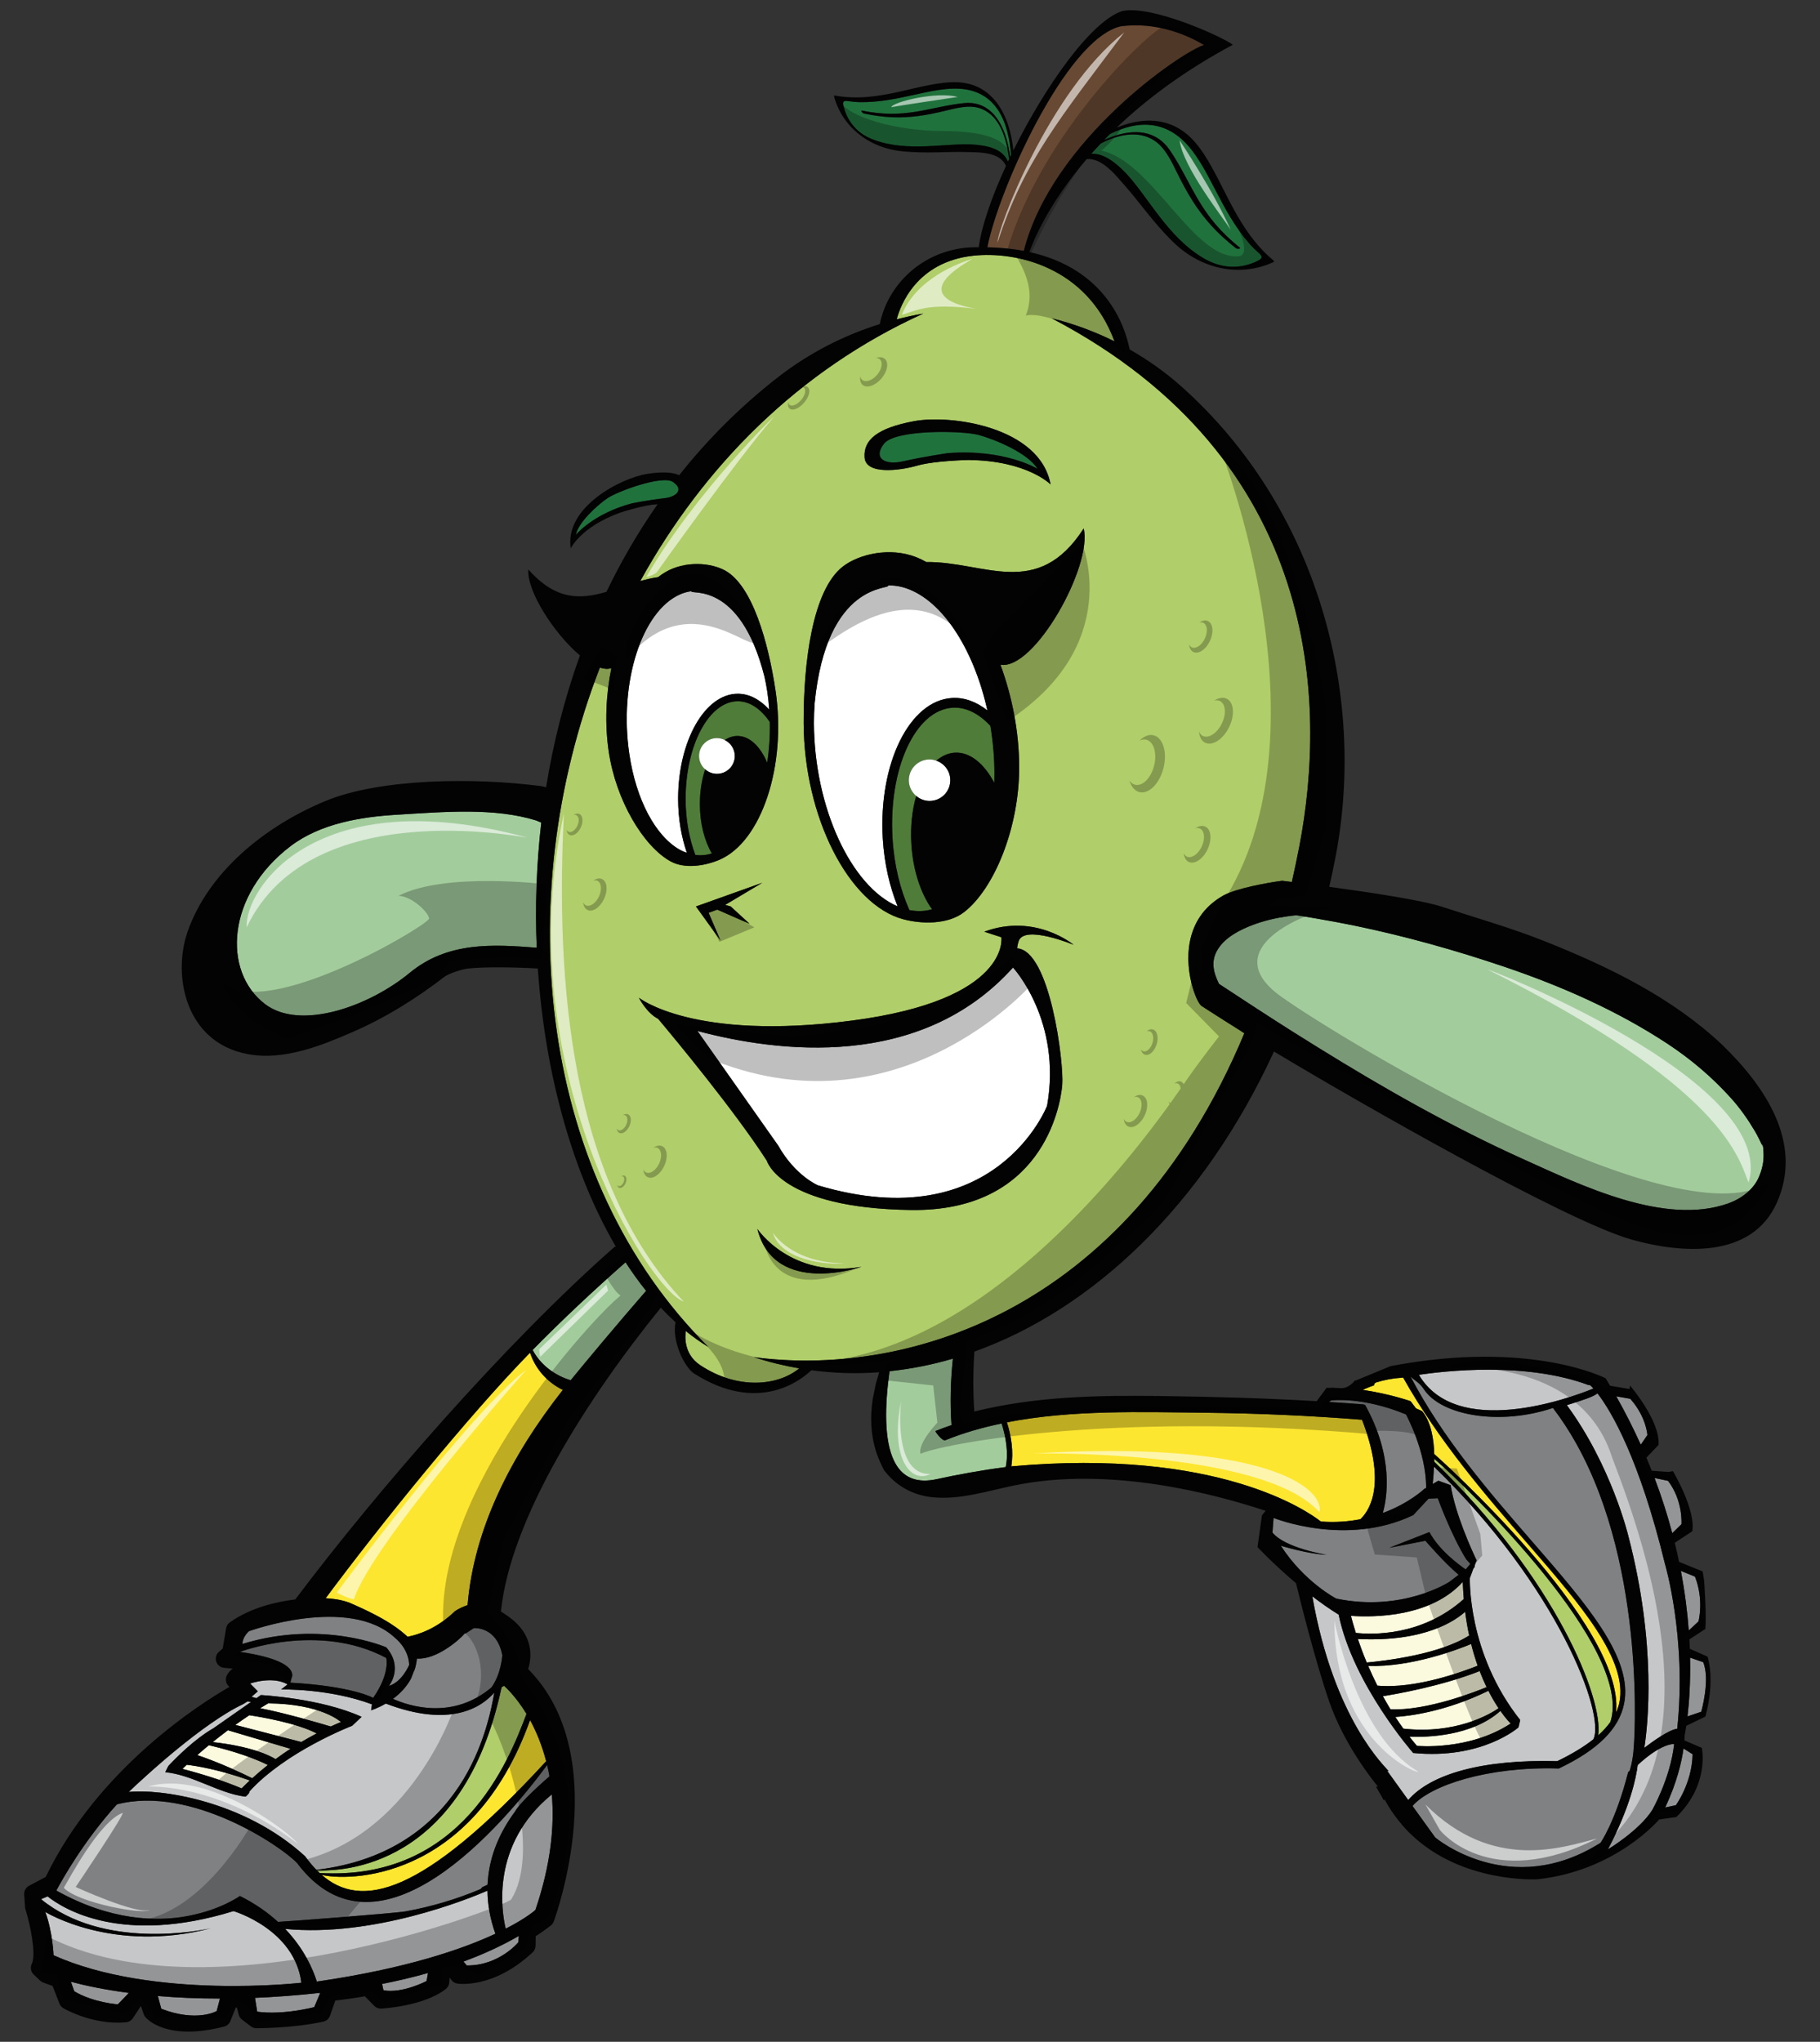 <?xml version="1.0" encoding="utf-8"?>
<!-- Generator: Adobe Illustrator 17.0.0, SVG Export Plug-In . SVG Version: 6.00 Build 0)  -->
<!DOCTYPE svg PUBLIC "-//W3C//DTD SVG 1.1//EN" "http://www.w3.org/Graphics/SVG/1.1/DTD/svg11.dtd">
<svg version="1.1" id="Layer_1" xmlns="http://www.w3.org/2000/svg" xmlns:xlink="http://www.w3.org/1999/xlink" x="0px" y="0px"
	 width="178.333px" height="200px" viewBox="0 0 178.333 200" style="enable-background:new 0 0 178.333 200;" xml:space="preserve"
	>
<rect x="0" y="0" width="178.333" height="200" fill="#333333" stroke="none"/>
<path id="color9" style="fill:#684933;" d="M117.974,4.411c-2.179,0.653-14.896,9.305-17.655,20.165
	c-1.076-0.203-2.265-0.326-3.572-0.354c1.029-5.451,7.648-20.34,13.035-21.639C113.371,2.077,116.548,3.533,117.974,4.411z"/>
<path id="color8" style="fill:#4F7C38;" d="M97.44,75.763c0.001,0.309-0.005,0.614-0.014,0.917
	c-0.989-1.878-2.383-3.042-3.869-2.954c-0.656,0.039-1.267,0.316-1.81,0.783c-0.209-0.073-0.43-0.12-0.664-0.12
	c-1.123,0-2.033,0.91-2.033,2.033c0,0.621,0.284,1.17,0.723,1.543c-0.393,1.369-0.577,2.973-0.476,4.681
	c0.154,2.604,0.931,4.895,2.031,6.418c-0.713,0.205-1.455,0.23-2.221,0.077c-0.886-1.973-1.497-4.386-1.653-7.043
	c-0.404-6.829,2.238-12.559,5.892-12.775c1.32-0.078,2.589,0.589,3.696,1.778C97.294,72.613,97.434,74.178,97.44,75.763z
	 M72.296,68.69c-2.82,0-5.114,4.289-5.114,9.56c0,2.05,0.36,3.933,0.951,5.49c0.54,0.074,1.079,0.023,1.618-0.143
	c-0.716-1.216-1.175-2.924-1.175-4.842c0-1.243,0.191-2.402,0.518-3.399c-0.362-0.321-0.595-0.784-0.595-1.306
	c0-0.967,0.784-1.751,1.751-1.751c0.276,0,0.534,0.07,0.766,0.184c0.389-0.253,0.806-0.397,1.242-0.397
	c1.19,0,2.243,1.032,2.915,2.619c0.197-1.271,0.288-2.61,0.258-3.982C74.564,69.458,73.479,68.69,72.296,68.69z"/>
<path id="color7" style="fill:#B0CE69;" d="M51.589,167.878c-1.729,4.59-6.356,16.39-20.264,15.589
	c-0.098-0.087-0.194-0.178-0.287-0.27c2.453,0.132,14.343-0.23,18.111-17.932c0.084-0.045,0.165-0.088,0.236-0.14
	C49.385,165.129,50.459,166.023,51.589,167.878z M127.322,82.873c-0.231,1.202-0.481,2.37-0.739,3.519
	c-0.486-0.061-0.821-0.102-0.942-0.117c-0.042,0.005-0.076,0.008-0.129,0.016c-1.188,0.155-4.397,0.717-5.674,1.445
	c-3.93,2.245-3.693,6.552-2.972,9.003c0.287,0.97,0.651,1.647,0.863,1.791c0.069,0.044,0.858,0.559,2.166,1.388
	c0.165,0.106,0.713,0.453,1.558,0.981c0.109,0.077,0.279,0.188,0.476,0.314c-11.715,28.006-33.926,33.621-48.051,31.723
	c1.461,0.482,2.944,0.84,4.44,1.1c-2.139,1.748-6.088,2.102-9.726-0.328c-1.619-1.081-1.467-2.855-1.394-3.331
	c0.718,0.578,1.453,1.104,2.207,1.559C52.843,115.467,49.926,88.207,58.78,65.393c0.415,0.134,0.797,0.162,1.126,0.051
	c-0.532,2.599-0.665,5.442-0.256,8.192c0.705,4.758,3.389,9.254,6.048,10.732c1.393,0.774,3.411,0.448,4.82-0.162
	c4.107-1.781,6.563-9.199,5.476-16.537c-0.706-4.757-2.272-10.298-4.931-11.776c-1.392-0.774-3.893-0.995-5.862,0.148
	c-0.244,0.142-0.483,0.307-0.718,0.493c-0.596,0.083-1.176,0.22-1.746,0.381c6.182-11.205,15.513-20.665,27.734-26.199
	c-0.876,0.146-1.744,0.343-2.607,0.562c0.348-1.316,1.906-5.623,7.509-6.232c4.101-0.447,11.114,1.026,13.834,8.395
	c-1.978-0.98-4.038-1.739-6.148-2.259C129.569,45.058,129.973,69.042,127.322,82.873z M84.718,44.813
	c0.123,1.718,3.436,1.288,5.154,0.797c1.718-0.491,5.031-0.552,5.031-0.552c5.768,0.061,8.038,2.393,8.038,2.393
	c-1.044-5.644-9.756-6.872-13.376-6.197C85.945,41.929,84.595,43.095,84.718,44.813z M68.195,88.791l2.398,3.326l-1.16-2.707
	l0.851-0.31l3.171,1.392l-1.856-1.702l-0.541-0.154l3.635-2.166L68.195,88.791z M84.415,124.087
	c-6.937,1.195-10.204-3.711-10.204-3.711C75.881,127.055,84.415,124.087,84.415,124.087z M99.661,92.893
	c0,0,0.039-0.372,0.155-0.719c0.575-1.628,5.381,0.371,5.381,0.371s-3.745-3.139-8.756-1.283l1.679,0.543
	c0,0,0.954,6.122-14.631,8.162c-15.586,2.04-20.889-2.239-20.889-2.239s0.765,1.507,1.888,2.068
	c1.683,2.005,7.497,9.014,10.65,13.899c0,0,1.3,4.64,14.102,4.826c12.802,0.185,14.657-10.021,14.843-12.246
	C104.262,104.136,102.896,93.093,99.661,92.893z M106.187,51.762c-4.536,7.044-9.746,3.22-15.421,3.291
	c-0.323-0.184-0.646-0.342-0.972-0.47c-2.622-1.033-5.642-0.298-7.203,0.908c-2.979,2.303-3.866,9.377-3.845,15.333
	c0.033,9.185,4.42,17.808,9.779,19.224c1.84,0.485,4.369,0.509,5.932-0.696c2.979-2.305,5.429-8.308,5.407-14.264
	c-0.012-3.442-0.703-6.897-1.837-9.98C101.351,65.692,107.067,55.438,106.187,51.762z M140.54,142.895
	c-0.001,0.1-0.002,0.192-0.005,0.287c11.894,11.426,16.602,23.267,16.06,26.8c0.479-0.422,0.877-0.859,1.199-1.311
	C160.148,161.52,143.716,145.612,140.54,142.895z"/>
<path id="color6" style="fill:#C6C7C9;" d="M15.466,195.514c1.801,0.156,3.831,0.248,6.086,0.249l-0.322,1.226
	c0,0-1.924,1.126-5.426-0.225L15.466,195.514z M37.573,194.954c1.865,0.337,4.226-0.908,4.223-0.908l0.142-0.786
	c-1.591,0.451-3.12,0.799-4.5,1.073L37.573,194.954z M24.987,195.695l0.215,1.354c2.513,0.359,5.587-0.446,5.587-0.444l0.59-1.397
	c-0.036,0.002-0.064,0.004-0.064,0.004C29.065,195.457,26.956,195.612,24.987,195.695z M22.883,187.197
	c-10.95,3.375-16.675-0.217-18.22-1.44l-0.64,0.273c6.112,4.994,15.595,3.081,16.649,2.849c-9.637,2.498-16.237-1.602-16.237-1.602
	c0.73,1.946,0.813,4.244,0.813,4.244c9.762,4.374,24.283,2.691,24.283,2.691C28.862,188.952,22.882,187.2,22.883,187.197z
	 M7.277,195.05c1.869,1.115,4.271,1.279,4.271,1.281l1.08-1.12c-2.452-0.324-4.343-0.733-5.681-1.094L7.277,195.05z M27.943,188.941
	c1.874,1.965,2.727,3.963,3.101,5.159c8.752-1.271,14.263-3.177,17.499-4.686c-0.535-1.495-0.765-2.906-0.777-4.219
	C45.865,186.02,36.574,189.774,27.943,188.941z M45.739,192.52c3.157,0.032,5.04-2.258,5.04-2.258l0.06-0.633
	c-1.724,1-3.571,1.83-5.428,2.511L45.739,192.52z M49.551,188.921c2.081-1.066,2.908-1.831,2.908-1.831
	c1.533-4.498,1.873-8.251,1.61-11.322C48.037,180.684,49.162,187.296,49.551,188.921z M29.901,181.832
	c0.349,0.486,0.716,0.925,1.099,1.324c14.577-1.744,16.883-14.286,17.438-17.368c-1.258,1.448-4.311,3.496-10.636,1.081
	c-0.798,0.467-1.44,0.661-1.44,0.661l0.086-0.586c-4.256-1.586-8.905-1.453-8.905-1.453l0.639-0.5
	c-1.507-0.863-3.671-0.084-3.671-0.084l0.751,0.761l-0.614,0.535l0.476,0.139l0.44-0.307c0,0,5.863,0.307,9.871,2.133l-0.925,0.875
	c0,0-6.551,2.517-10.094,6.465c0.112,0.048-0.284,0.449-0.357,0.478c-2.614-0.308-5.151-2.133-7.865-2.395
	c0.066-0.112,0.303-0.659,0.344-0.653c0.719-0.762,2.517-2.586,4.376-3.653l3.681-2.571l-0.333-0.063l-0.426,0.267
	c-3.954,1.848-9.738,7.236-9.738,7.236c-0.511,0.442-1.004,0.908-1.48,1.376C15.543,175.205,23.841,176.286,29.901,181.832z
	 M160.47,172.888c-0.158,1.292-0.743,4.094-2.914,8.259c0,0,3.058-1.838,4.328-3.833c0,0,1.783-3.099,2.159-6.481
	C164.044,170.833,162.869,170.672,160.47,172.888z M163.163,177.049l1.049-0.226c0,0,1.585-2.153,1.638-4.994l-0.89-0.562
	C164.787,172.514,164.333,174.569,163.163,177.049z M166.889,162.816l-1.288-0.448c0.052,2.478-0.096,4.445-0.251,5.759l1.345-0.455
	C166.695,167.672,167.602,164.544,166.889,162.816z M165.473,159.712l0.953-0.893c0,0,0.559-2.092-0.344-4.387l-1.383-0.559
	C165.099,155.979,165.342,157.936,165.473,159.712z M140.519,143.67c-0.028,0.546-0.097,1.268-0.139,1.693l0.556-0.324l1.204,0.438
	c0.455,2.835,2.055,6.334,2.521,7.315l0.023-0.003l-0.011,0.029c0.006,0.013,0.016,0.035,0.021,0.046
	c-0.005,0.01-0.015,0.016-0.021,0.027c-0.116,0.229-0.182,0.473-0.223,0.721l-0.05-0.056l-0.376,1.018c0,0-0.269,7.354,4.931,13.904
	l-0.169,0.723c0,0-3.558,3.169-10.315,2.508c0,0-5.897-6.712-7.304-13.554c-0.891-0.547-1.759-1.163-2.58-1.793
	c2.119,12.123,7.184,16.727,7.479,17.124c-0.047-0.011-0.094-0.018-0.141-0.029l2.059,2.862c2.224-2.569,7.299-4,14.602-3.81
	c1.409-0.681,2.587-1.389,3.534-2.137C157.342,167.991,152.691,155.469,140.519,143.67z M164.757,149.301
	c0,0,0.181-2.281-1.313-4.249l-1.325-0.28c0.706,1.862,1.277,3.671,1.737,5.406L164.757,149.301z M156.131,136.01
	c-0.449-0.511-0.434-0.324-0.434-0.324c-6.237-2.332-14.185-1.381-16.673-1.021C142.731,140.933,153.665,137.023,156.131,136.01z
	 M161.42,140.566c0,0-0.095-1.775-1.679-3.553l-1.374-0.241c0.907,1.604,1.7,3.185,2.404,4.742L161.42,140.566z M159.542,150.41
	c2.822,10.778,1.912,18.682,1.578,20.795c0.83-0.634,2.427-1.782,3.222-1.868c0.957-8.907-1.204-16.169-1.204-16.169
	c-2.503-10.273-5.246-14.941-6.615-16.696c-0.299,0.322-1.612,0.736-2.995,1.165C157.896,143.569,159.542,150.41,159.542,150.41z"/>
<path id="color5" style="fill:#FDE62F;" d="M51.939,168.485c0.586,1.074,1.158,2.418,1.577,4.032
	c-12.229,13.295-18.178,14.486-22.01,11.118C33.847,184.273,46.228,184.443,51.939,168.485z M51.935,132.497
	c-6.101,6.244-14.838,17.064-20.024,24.052c0.761,0.046,1.435,0.132,2.268,0.415c3.859,1.649,5.049,2.721,5.762,3.359
	c1.026-0.198,2.856-0.781,4.64-2.505c0.388-0.267,0.905-0.484,1.234-0.594c0.623-7.5,4.267-14.645,9.335-21.081
	C53.64,135.417,52.465,134.106,51.935,132.497z M149.778,151.308c-4.203-4.828-8.821-10.195-12.296-16.38
	c-0.063,0.012-0.134,0.024-0.195,0.037c-0.014,0-0.022-0.006-0.036-0.004c-0.815,0.047-1.607,0.211-2.386,0.444
	c-0.158,0.047-0.226,0.164-0.229,0.29c-0.548,0.193-0.916,0.357-1.102,0.448c2.612,0.381,4.682,1.105,4.682,1.105l0.534,0.708
	l0.595,0.263c0.895,1.077,1.155,2.793,1.191,4.234l0.015-0.016c0.2,0.163,18.7,16.689,17.797,25.3
	c0.141-0.309,0.255-0.622,0.322-0.944C159.532,162.638,154.987,157.298,149.778,151.308z M133.453,139.067
	c-5.11-0.406-10.244-0.63-15.367-0.686c-6.195-0.068-13.081-0.298-19.421,0.938c0.427,1.358,0.669,2.897,0.427,4.314
	c20.233-1.825,29.068,4.407,30.33,5.402c1.428,0.111,2.722,0.001,3.88-0.225c1.087-1.04,2.463-3.729,0.175-9.698
	C133.47,139.097,133.46,139.084,133.453,139.067z"/>
<path id="color4" style="fill:#A3CC9D;" d="M52.59,92.834c-4.247-0.331-8.704-0.627-12.444,2.459
	c-4.013,3.31-10.738,5.684-14.178,3.059c-4.212-3.21-3.762-10.701,2.495-15.464c2.962-2.257,6.993-2.87,10.282-3.074
	c4.993-0.31,9.707-0.705,13.8,0.554c0,0.008,0.251,0.109,0.491,0.206C52.56,84.707,52.424,88.823,52.59,92.834z M52.191,132.232
	c0.749,1.435,2.173,2.509,3.727,2.966c1.426-1.746,4.457-5.385,7.393-8.757c-0.7-0.87-1.372-1.807-2.016-2.798
	C58.168,126.398,55.115,129.252,52.191,132.232z M172.764,112.394c-0.031-0.334-0.237-0.505-0.014-0.024
	c-0.251-0.537-0.504-1.079-0.808-1.592c-0.674-1.14-1.438-2.225-2.324-3.21c-1.842-2.046-3.941-3.828-6.239-5.339
	c-4.896-3.22-10.304-5.605-15.84-7.487c-4.861-1.651-9.857-3.053-14.913-4.094c-0.611-0.126-1.224-0.243-1.839-0.357
	c-0.648-0.121-1.298-0.238-1.946-0.346c-0.606-0.102-1.213-0.205-1.821-0.295c-0.296,0.026-0.592,0.065-0.889,0.107
	c-1.142,0.162-2.278,0.431-3.338,0.827c-1.245,0.465-2.668,1.18-3.419,2.329c-0.779,1.191-0.488,2.313,0.065,3.455l0.146,0.098
	c0.35,0.229,0.702,0.457,1.052,0.688c0.497,0.326,0.993,0.652,1.49,0.977c0.361,0.236,0.724,0.476,1.089,0.711
	c1.152,0.749,2.31,1.493,3.474,2.229c0.254,0.161,0.511,0.319,0.768,0.48c0.549,0.345,1.097,0.687,1.649,1.028
	c6.53,4.053,13.229,7.85,20.216,10.993c5.521,2.485,13.787,6.545,20.046,4.296c1.267-0.456,2.484-1.363,3.006-2.642
	C172.841,114.078,172.852,113.333,172.764,112.394z M92.64,141.068c-0.326,0.135-1.023-0.877-0.987-0.892
	c0.52-0.211,1.047-0.404,1.581-0.585c-0.152-2.155-0.094-4.338,0.136-6.509c-2.06,0.606-4.136,1.011-6.21,1.231
	c-0.469,3.429-0.537,6.775,0.45,8.79c0.573,1.173,1.5,1.894,2.91,1.919c0.376,0.006,0.787-0.033,1.233-0.129
	c2.046-0.444,4.359-0.877,6.794-1.191c0.281-1.388,0.021-2.938-0.403-4.271C96.245,139.828,94.399,140.355,92.64,141.068z"/>
<path id="color3" style="fill:#FBFADF;" d="M20.467,170.947c1.025,0.239,3.785,0.931,5.779,1.94
	c-0.594,0.472-1.102,0.907-1.528,1.296c-0.979-0.483-3.166-1.523-5.384-2.268C19.712,171.575,20.095,171.257,20.467,170.947z
	 M17.878,173.268c2.503,0.65,4.413,1.327,5.798,1.91c0.208-0.209,0.475-0.479,0.801-0.778c-3.003-1.072-5.248-1.427-6.176-1.537
	C18.157,173,18.019,173.132,17.878,173.268z M20.842,170.64c3.753,0.424,5.525,1.278,6.161,1.672
	c0.453-0.337,0.935-0.673,1.458-1.015l-6.128-1.814C21.855,169.84,21.359,170.225,20.842,170.64z M25.493,167.324
	c2.429,0.469,5.735,1.438,6.916,1.79c0.33-0.15,0.656-0.297,0.998-0.439c0,0-1.878-1.783-7.127-1.827
	C26.28,166.849,25.986,167.014,25.493,167.324z M23.058,168.958l6.467,1.676c0.477-0.282,0.982-0.567,1.505-0.841
	c-1.94-1.014-5.468-1.614-6.599-1.782C24.022,168.283,23.557,168.599,23.058,168.958z M146.839,167.329
	c-0.308-0.459-0.65-1.03-0.999-1.713c-4.203,2.056-7.802,2.482-9.118,2.564c0.25,0.385,0.511,0.768,0.787,1.145
	C142.6,169.892,145.923,167.953,146.839,167.329z M143.43,156.63c-0.046-0.54-0.08-1.101-0.1-1.681
	c-3.105,3.426-8.55,3.49-10.958,3.33c0.081,0.327,0.238,0.907,0.479,1.668C134.38,160.115,139.308,160.311,143.43,156.63z
	 M143.562,157.872c-0.926,0.847-3.948,2.995-10.515,2.672c0.231,0.675,0.518,1.457,0.873,2.305c1.937-0.18,7.197-0.82,10.037-2.65
	C143.801,159.474,143.667,158.699,143.562,157.872z M145.664,165.26c-0.229-0.474-0.457-0.996-0.679-1.573
	c-3.737,1.47-8.07,2.232-9.482,2.459c0.234,0.426,0.482,0.856,0.748,1.288C139.858,167.588,144.751,165.64,145.664,165.26z
	 M147.017,167.588c-2.789,2.494-7.217,2.592-8.913,2.525c0.238,0.304,0.48,0.605,0.734,0.899c0,0,5.086,0.498,9.187-2.189
	C148.025,168.823,147.605,168.425,147.017,167.588z M144.79,163.16c-0.23-0.65-0.446-1.355-0.639-2.128
	c-1.297,0.537-5.896,2.294-10.09,2.148c0.264,0.617,0.563,1.265,0.9,1.931C138.699,165.463,143.442,163.701,144.79,163.16z"/>
<path id="color2" style="fill:#808183;" d="M40.256,164.457c0.023,0.015,0.266-0.737,0.383-0.938
	c0.104-0.329,0.171-0.684,0.213-1.058c1.895,0.137,4.165-1.83,4.695-2.463c0.016,0.001,0.032-0.002,0.047,0
	c0.006,0.004,0.015,0.007,0.023,0.006l0.812-0.526c0,0,2.229-0.215,2.793,2.655c-0.001,0-0.111,1.841-1.071,3.161
	c-3.809,3.198-8.041,1.831-9.647,1.112C39.144,165.936,39.795,165.299,40.256,164.457z M29.111,182.491
	c-1.615-1.712-10.447-7.624-17.652-5.749c-3.248,3.57-5.392,7.413-5.936,8.443c10.576,5.894,17.987,0.531,17.987,0.531
	c1.514,0.758,2.741,1.631,3.729,2.536c0.581-0.02,11.46-0.838,12.53-1.033c2.491-0.457,4.903-1.168,7.238-2.146
	c0.117-0.043,0.189-0.128,0.236-0.214c0.175-0.085,0.366-0.159,0.531-0.247c0.126-2.928,1.338-5.342,2.689-7.162
	c0.456-0.894,3.101-3.237,3.38-3.446c-0.067-0.386-0.143-0.757-0.229-1.116C49.359,178.634,37.123,193.165,29.111,182.491z
	 M28.569,164.362l-0.118,0.456c6.121,0.35,8.118,1.492,8.118,1.492c1.688-2.429,1.28-3.91,1.28-3.91
	c-6.663-3.543-14.345-0.593-14.345-0.593C29.611,162.681,28.571,164.357,28.569,164.362z M37.848,161.359
	c1.729,2,0.255,3.78,0.255,3.78c1.303-0.382,1.992-2.061,1.992-2.061c-0.063-1.642-1.375-2.634-1.375-2.634
	c-4.501-4.238-14.331-0.663-14.331-0.663c-0.686,0.645-0.628,1.243-0.628,1.243C31.589,158.62,37.848,161.359,37.848,161.359z
	 M154.46,141.418c-0.683-1.222-1.443-2.398-2.295-3.505c-5.151,1.737-10.954,0.789-12.662-1.86c-0.404-0.626-1-0.901-1.3-1.232
	c3.155,6.065,7.792,11.424,11.919,16.168c5.333,6.132,9.94,11.426,9.006,15.929c-0.503,2.434-2.568,4.485-6.31,6.274l-0.078,0.038
	l-0.084-0.004c-6.919-0.192-12.483,1.648-14.253,3.672l2.227,3.088c0,0,7.286,6.159,16.2,0.519c0,0,1.488-2.127,2.708-6.934
	c0.075-0.031,0.138-0.092,0.17-0.197c0.19-0.622,0.289-1.25,0.354-1.898c0.003-0.02-0.004-0.035-0.005-0.055
	C160.139,171.056,161.389,153.809,154.46,141.418z M133.67,137.666l0.065-0.09c2.86,5.112,2.181,9.138,1.759,10.628
	c2.6-0.958,4.063-2.36,4.063-2.36l0.184-0.106c0.012-3.58-1.979-7.193-1.979-7.193c-4.275-1.767-7.313-1.373-7.313-1.373
	c-0.074,0.036-0.152,0.092-0.229,0.16c1.128,0.072,2.254,0.143,3.381,0.234C133.605,137.514,133.631,137.563,133.67,137.666z
	 M142.93,154.253c-1.378-1.141-3.26-3.33-3.26-3.33l-3.53,0.687l3.919-1.54c0.977,1.826,2.977,3.267,3.561,3.659l0.45-0.541
	l-0.4-0.447c-1.48-2.374-2.79-5.99-2.79-5.99l-0.911,0.054l-1.487,1.602c-6.585,3.161-13.69,0.279-13.69,0.279l-0.109,1.434
	c1.235,1.527,5.306,2.179,5.306,2.179c-1.799-0.066-4.487-0.89-4.487-0.89c2.309,3.571,5.432,5.179,5.432,5.179
	c6.503,1.352,11.076-1.633,11.076-1.633L142.93,154.253z"/>
<path id="color1" style="fill:#20723D;" d="M101.652,45.917c0,0-3.19-1.963-8.774-1.534c0,0-2.515,0.368-4.355,0.797
	c-1.841,0.43-3.007-0.306-1.902-1.717c1.104-1.412,7.671-1.289,9.266-0.859C97.48,43.033,100.732,44.383,101.652,45.917z
	 M122.465,23.917c-0.719-0.823-1.327-1.688-1.869-2.576c-0.543-0.889-1.021-1.799-1.487-2.693c-0.477-0.912-0.952-1.849-1.492-2.723
	s-1.143-1.687-1.878-2.333c-0.742-0.651-1.533-1.051-2.352-1.241c-0.819-0.19-1.668-0.172-2.527,0.015
	c-0.692,0.151-1.393,0.414-2.091,0.756c-0.2,0.198-0.39,0.394-0.58,0.591c0.236-0.106,0.474-0.208,0.712-0.295
	c1.097-0.402,2.19-0.583,3.18-0.405c0.99,0.177,1.874,0.711,2.55,1.7c0.552,0.809,1.02,1.648,1.468,2.481
	c0.449,0.834,0.883,1.663,1.366,2.468c0.484,0.804,1.019,1.584,1.67,2.344c0.65,0.76,1.418,1.497,2.349,2.249
	c0.155,0.126-0.269,0.146-0.384,0.056c-0.92-0.723-1.719-1.454-2.415-2.221c-0.697-0.768-1.295-1.57-1.832-2.419
	c-0.538-0.848-1.017-1.74-1.475-2.668c-0.292-0.595-0.598-1.238-0.97-1.823c-0.371-0.585-0.812-1.111-1.376-1.458
	c-0.708-0.436-1.486-0.591-2.294-0.543c-0.807,0.049-1.643,0.301-2.468,0.671c-0.143,0.064-0.282,0.148-0.425,0.219
	c-0.318,0.335-0.62,0.667-0.912,0.997c0.307-0.005,0.606,0.025,0.896,0.117c0.795,0.253,1.523,0.828,2.199,1.483
	c0.595,0.578,1.165,1.291,1.743,2.062c0.578,0.771,1.163,1.598,1.789,2.41c0.626,0.812,1.29,1.608,2.024,2.327
	c0.733,0.719,1.535,1.362,2.433,1.877c0.861,0.494,1.709,0.732,2.514,0.78c0.805,0.047,1.564-0.096,2.259-0.373
	C124.303,25.147,123.472,25.069,122.465,23.917z M90.854,14.323c0.876-0.035,1.739-0.106,2.562-0.148
	c0.823-0.043,1.604-0.06,2.309,0.013c0.8,0.083,1.577,0.247,2.179,0.629c0.372,0.236,0.664,0.571,0.866,1.008
	c0.037-0.08,0.075-0.16,0.113-0.24c-0.082-0.606-0.184-1.214-0.347-1.789c-0.21-0.744-0.503-1.431-0.914-1.986
	c-0.411-0.556-0.939-0.981-1.613-1.207c-0.537-0.18-1.125-0.18-1.711-0.103c-0.588,0.077-1.178,0.229-1.729,0.364
	c-0.859,0.208-1.706,0.383-2.558,0.496c-0.851,0.112-1.706,0.161-2.59,0.125c-0.886-0.037-1.802-0.16-2.781-0.367
	c-0.123-0.026-0.342-0.315-0.174-0.283c1.004,0.198,1.908,0.298,2.763,0.308c0.856,0.01,1.661-0.067,2.454-0.191
	c0.793-0.125,1.574-0.294,2.368-0.457c0.793-0.163,1.6-0.316,2.432-0.398c1.02-0.099,1.854,0.188,2.513,0.74
	c0.66,0.552,1.141,1.368,1.479,2.308c0.249,0.695,0.4,1.457,0.516,2.219c0.023-0.049,0.048-0.098,0.071-0.147
	c-0.044-0.575-0.106-1.141-0.213-1.675c-0.166-0.827-0.41-1.592-0.759-2.259c-0.349-0.667-0.802-1.233-1.376-1.666
	c-0.574-0.434-1.27-0.732-2.104-0.862c-0.828-0.129-1.691-0.078-2.561,0.047c-0.869,0.125-1.745,0.328-2.604,0.515
	c-0.843,0.184-1.703,0.37-2.582,0.501c-0.88,0.131-1.782,0.207-2.716,0.187c-1.307-0.029-1.814-0.531-1.379,0.792
	c0.2,0.607,0.523,1.184,0.994,1.686c0.472,0.501,1.094,0.928,1.89,1.221c0.83,0.307,1.691,0.479,2.565,0.567
	C89.092,14.358,89.978,14.358,90.854,14.323z M66.002,47.257c-0.025-0.018-0.038-0.036-0.065-0.053
	c-1.073-0.688-5.449,0.937-6.418,1.599c-0.969,0.663-2.834,2.333-3.091,3.578c0,0,1.68-2.066,5.527-3.09c0,0,1.579-0.305,2.88-0.46
	c0.076-0.009,0.155-0.02,0.229-0.028C66.366,48.663,66.966,47.93,66.002,47.257z"/>
<path id="fill" style="fill:#FFFFFF;" d="M102.598,108.315c0,0-5.01,12.988-22.45,7.793c0,0-2.226-0.928-3.896-3.896l-7.912-11.225
	c7.835,2.092,21.844,3.883,30.919-6.216C99.258,94.772,104.082,99.967,102.598,108.315z M87.952,88.781
	c-0.774-1.933-1.306-4.179-1.451-6.625c-0.435-7.354,2.611-13.538,6.788-13.786c1.215-0.072,2.39,0.376,3.46,1.215
	c-1.36-6.145-4.59-11.088-8.337-12.079c-0.471-0.123-0.93-0.173-1.382-0.164c0.312,0.454-6.033-0.496-7.212,11.586
	c-0.041,0.619-0.067,1.25-0.065,1.893C79.783,79.081,83.39,86.831,87.952,88.781z M72.296,67.954c1.129,0,2.182,0.574,3.076,1.556
	c-0.042-0.572-0.097-1.146-0.182-1.721c-0.076-0.514-0.173-1.014-0.281-1.503c-2.407-9.504-7.358-7.977-7.165-8.376
	c-0.362,0.048-0.722,0.144-1.083,0.299c-3.792,1.644-6.033,8.674-4.994,15.673c0.658,4.441,2.561,8.029,4.964,9.365
	c0.223,0.124,0.447,0.207,0.671,0.289c-0.533-1.549-0.856-3.345-0.856-5.285C66.446,72.573,69.07,67.954,72.296,67.954z
	 M70.249,72.3c-0.967,0-1.751,0.784-1.751,1.751c0,0.521,0.233,0.985,0.595,1.306c0.309,0.274,0.711,0.445,1.156,0.445
	c0.967,0,1.75-0.784,1.75-1.75c0-0.69-0.403-1.282-0.984-1.567C70.783,72.37,70.525,72.3,70.249,72.3z M91.084,74.39
	c-1.123,0-2.033,0.91-2.033,2.033c0,0.621,0.284,1.17,0.723,1.543c0.354,0.301,0.808,0.49,1.31,0.49c1.123,0,2.033-0.91,2.033-2.033
	c0-0.889-0.574-1.636-1.369-1.913C91.539,74.437,91.318,74.39,91.084,74.39z"/>
<path id="outline" style="fill:#030303;" d="M168.81,102.398c-4.943-4.682-11.171-7.7-17.438-10.197
	c-3.297-1.314-6.719-2.28-10.09-3.385c-1.981-0.649-7.163-1.425-11.035-1.949c0.227-1.004,0.443-2.017,0.639-3.049
	c2.991-15.785-1.742-34.051-15.159-45.989c-1.577-1.403-3.27-2.593-5.037-3.598c-0.467-2.353-2.356-7.892-9.826-9.543
	c0.371-1.052,1.835-4.697,5.616-9.106c0.471-0.03,0.921,0.096,1.342,0.331c0.952,0.53,1.764,1.557,2.375,2.247
	c0.747,0.841,1.451,1.759,2.198,2.684c0.747,0.924,1.533,1.854,2.435,2.75c1.078,1.073,2.229,1.795,3.389,2.246
	c1.159,0.451,2.329,0.629,3.446,0.585c1.118-0.045,2.185-0.312,3.157-0.771c0.076-0.036-0.09-0.181-0.114-0.202
	c-0.935-0.79-1.727-1.696-2.417-2.674c-0.691-0.978-1.284-2.031-1.842-3.099c-0.557-1.068-1.077-2.151-1.635-3.165
	c-0.558-1.014-1.151-1.959-1.853-2.732c-0.734-0.81-1.564-1.351-2.455-1.656c-0.891-0.305-1.84-0.374-2.813-0.248
	c-0.75,0.098-1.515,0.313-2.272,0.617c2.84-2.705,6.549-5.527,11.378-8.108c-0.988-0.768-8.009-3.954-10.861-3.296
	c-3.075,1.025-7.561,7.426-10.644,13.648c-0.072-0.63-0.169-1.254-0.324-1.846c-0.232-0.891-0.567-1.718-1.018-2.425
	c-0.449-0.706-1.017-1.291-1.704-1.708c-0.688-0.416-1.499-0.664-2.434-0.702c-0.891-0.036-1.837,0.093-2.808,0.283
	c-0.971,0.191-1.966,0.443-2.972,0.663c-1.007,0.22-2.022,0.409-3.044,0.492c-1.02,0.083-2.049,0.061-3.079-0.119
	c-0.028-0.005-0.213-0.034-0.196,0.035c0.232,0.89,0.642,1.736,1.226,2.494s1.342,1.427,2.273,1.94
	c0.932,0.514,2.037,0.873,3.332,0.991c1.081,0.1,2.123,0.106,3.139,0.088c1.016-0.016,2.004-0.058,2.966-0.03
	c0.788,0.024,1.906-0.008,2.776,0.327c0.503,0.193,0.914,0.515,1.144,1.028c-1.398,3.032-2.396,5.907-2.667,7.97
	c-0.315,0.003-0.627,0.004-0.955,0.019c-4.62,0.336-7.965,3.663-8.741,7.506c-3.558,1.113-6.954,2.849-9.985,5.21
	c-3.7,2.882-6.909,6.11-9.67,9.59c-0.663-0.295-1.659-0.353-3.111-0.13c-2.588,0.397-8.145,3.267-7.519,7.299
	c0,0,0.975-2.097,4.831-3.493c0,0,2.237-0.737,3.504-0.812c0.055-0.003,0.115-0.008,0.174-0.013
	c-1.917,2.742-3.584,5.613-5.008,8.577c-2.505,0.733-4.936,0.885-7.654-2.195c-0.176,2.092,2.517,6.29,5.055,8.424
	c-1.519,4.222-2.612,8.561-3.314,12.913c-0.279-0.066-0.608-0.15-0.612-0.124c-6.312-0.826-15.613-0.767-21.008,1.47
	c-6.075,2.519-11.491,7.046-13.506,12.788c-1.5,4.274-0.256,10.866,5.896,12.005c3.563,0.661,7.233-0.849,10.209-2.137
	c3.338-1.445,6.352-3.347,9.12-5.485c0.478-0.297,1.61-0.679,2.187-0.751c1.543-0.19,4.619-0.146,6.902-0.012
	c0.708,10.494,3.481,20.139,7.65,27.249c-0.038,0.001-0.074-0.003-0.112,0.001c-10.572,9.279-23.255,23.847-31.303,34.548
	c-1.863,0.23-4.402,0.81-6.419,2.254c-0.137,0.098-0.245,0.231-0.306,0.384c-0.027,0.063-0.042,0.126-0.052,0.195l-0.335,1.974
	l-0.371,0.327c-0.108,0.091-0.186,0.206-0.238,0.33c-0.082,0.197-0.093,0.42-0.022,0.63c0.115,0.343,0.428,0.582,0.788,0.608
	c0.243,0.018,0.527,0.042,0.829,0.076c-0.275,0.195-0.492,0.439-0.614,0.735c-0.149,0.38-0.029,0.811,0.295,1.051
	c-2.774,1.593-12.858,7.939-18.009,18.62l-1.634,0.864c-0.185,0.101-0.332,0.26-0.409,0.448c-0.053,0.126-0.077,0.261-0.068,0.405
	l0.088,1.259c0.003,0.068,0.019,0.138,0.04,0.204c0.504,1.622,1.033,4.334,0.638,5.286l-0.02,0.04
	c-0.011,0.019-0.016,0.034-0.026,0.053c-0.141,0.34-0.061,0.737,0.208,0.995l0.626,0.596c0.077,0.074,0.172,0.136,0.273,0.176
	c0.016,0.009,0.338,0.146,0.954,0.346l0.678,1.744c0.077,0.188,0.212,0.346,0.386,0.448c0.116,0.065,2.934,1.68,6.142,1.37
	c0.269-0.029,0.512-0.174,0.662-0.399l0.79-1.193l0.271,0.793c0.037,0.104,0.088,0.198,0.156,0.284
	c0.204,0.244,2.154,2.368,7.724,0.939c0.271-0.07,0.497-0.262,0.604-0.522l0.004-0.006l0.534-1.332l0.107-0.002l0.184,0.698
	c0.055,0.194,0.165,0.362,0.325,0.485l0.862,0.655c0.155,0.116,0.344,0.183,0.536,0.183c0.142-0.002,3.538,0.013,6.566-0.645
	c0.287-0.061,0.525-0.262,0.638-0.531c0.007-0.018,0.01-0.033,0.018-0.052l0.517-1.48c0.688-0.079,1.691-0.213,2.899-0.414
	l0.916,0.932c0.18,0.186,0.431,0.281,0.688,0.268c0.169-0.01,4.164-0.236,6.32-1.913c0.121-0.098,0.216-0.22,0.278-0.361
	c0.035-0.087,0.055-0.18,0.064-0.275l0.04-0.485l0.159,0.221c0.141,0.194,0.347,0.323,0.58,0.36c0.141,0.024,3.547,0.534,7.396-3.06
	c0.095-0.087,0.166-0.193,0.214-0.311c0.042-0.105,0.067-0.218,0.071-0.337l0.008-0.923c0.536-0.352,1.021-0.692,1.473-1.044
	c0.124-0.094,0.223-0.219,0.281-0.363c0.008-0.013,0.012-0.023,0.017-0.038c0.248-0.668,5.852-16.29-2.51-24.73
	c0.334-1.041,0.663-3.351-2.014-5.204c-0.233-0.161-0.448-0.306-0.65-0.436c0.929-9.14,8.582-21.033,15.664-29.753
	c0.472,0.503,0.954,0.977,1.446,1.424c-0.364,1.764,0.775,4.23,1.731,4.966c6.371,4.114,10.611,0.664,11.572-0.264
	c2.195,0.294,4.415,0.363,6.642,0.197c-0.103,0.364-0.2,0.731-0.314,1.093c-0.104,0.511-0.212,1.02-0.313,1.537
	c-0.583,3.856,0.687,6.105,1.111,6.962c1.095,1.443,2.692,2.418,4.65,2.639c2.715,0.307,5.476-0.605,8.106-1.145
	c9.44-1.938,19.809,0.889,24.632,2.485l-0.035,0.042l-0.328,0.409l-0.43,3.105c0,0,1.559,1.664,3.771,3.532
	c0.424,1.746,1.9,7.697,3.267,11.633c1.437,4.131,4.172,7.58,4.771,8.303c-0.074-0.005-0.14-0.018-0.211-0.022
	c0.214,0.362,0.428,0.726,0.633,1.094c0.039,0.07,0.069,0.143,0.103,0.216c0.045,0.001,0.095,0.003,0.141,0.003
	c1.097,2.036,2.542,3.352,2.542,3.352c5.025,4.855,12.407,4.426,12.407,4.426c7.712-0.833,11.93-5.858,11.93-5.858l1.684-0.24
	c3.292-3.207,2.496-6.775,2.496-6.775l-1.707-0.733c0.023-0.316,0.023-0.493,0.023-0.493s0.07-0.331,0.162-0.936l1.877-0.906
	c0.99-3.731,0.202-5.873,0.202-5.873l-1.731-0.763c-0.011-0.302-0.024-0.607-0.043-0.921l1.56-1.025
	c0.131-1.283-0.115-4.728-0.115-4.728l-0.147-0.903l-2.31-0.942c-0.125-0.611-0.268-1.233-0.423-1.866l1.716-1.126
	c0.361-2.121-1.897-5.892-1.897-5.892l-0.419,0.077l-1.65-0.113c-0.168-0.426-0.345-0.855-0.527-1.284l1.188-1.248
	c0.189-2.346-2.79-5.811-2.79-5.811l-0.048,0.335l-1.914-0.322c-0.143-0.242-0.278-0.482-0.427-0.727c0,0-7.338-3.816-21.082-1.191
	l-3.441,1.423c-0.014-0.014-0.027-0.027-0.04-0.04c-0.322,0.436-0.819,0.774-1.31,0.771c-0.348-0.002-0.696-0.03-1.045-0.053
	c0.011,0.009,0.021,0.02,0.03,0.031c-0.152,0-0.303-0.02-0.455-0.014l-0.972,1.314c-5.041-0.299-10.089-0.433-15.142-0.503
	c-6.164-0.085-12.397,0.016-18.408,1.516c-0.138-1.96-0.124-3.917,0.007-5.868c11.562-4.148,22.406-14.291,29.356-29.395
	c8.28,4.978,28.615,16.604,35.011,18.411c4.895,1.383,11.809,1.931,14.271-3.622C176.727,111.891,172.883,106.367,168.81,102.398z
	 M110.86,12.366c0.859-0.187,1.708-0.205,2.527-0.015c0.818,0.19,1.609,0.59,2.352,1.241c0.735,0.646,1.338,1.459,1.878,2.333
	s1.016,1.811,1.492,2.723c0.467,0.894,0.944,1.805,1.487,2.693c0.542,0.888,1.15,1.753,1.869,2.576
	c1.007,1.152,1.838,1.23,0.324,1.831c-0.694,0.277-1.454,0.42-2.259,0.373c-0.805-0.047-1.652-0.286-2.514-0.78
	c-0.897-0.515-1.699-1.158-2.433-1.877c-0.734-0.719-1.399-1.515-2.024-2.327c-0.626-0.812-1.211-1.64-1.789-2.41
	c-0.578-0.771-1.148-1.484-1.743-2.062c-0.676-0.655-1.404-1.23-2.199-1.483c-0.289-0.092-0.589-0.122-0.896-0.117
	c0.292-0.329,0.594-0.661,0.912-0.997c0.143-0.071,0.282-0.155,0.425-0.219c0.825-0.37,1.661-0.622,2.468-0.671
	c0.808-0.048,1.586,0.107,2.294,0.543c0.564,0.347,1.005,0.873,1.376,1.458c0.372,0.585,0.678,1.228,0.97,1.823
	c0.458,0.928,0.937,1.82,1.475,2.668c0.537,0.848,1.135,1.651,1.832,2.419c0.696,0.767,1.495,1.497,2.415,2.221
	c0.115,0.09,0.539,0.07,0.384-0.056c-0.931-0.752-1.698-1.489-2.349-2.249c-0.651-0.76-1.186-1.54-1.67-2.344
	c-0.483-0.805-0.917-1.633-1.366-2.468c-0.448-0.833-0.916-1.672-1.468-2.481c-0.676-0.989-1.56-1.522-2.55-1.7
	c-0.989-0.177-2.083,0.003-3.18,0.405c-0.238,0.087-0.476,0.189-0.712,0.295c0.19-0.196,0.38-0.393,0.58-0.591
	C109.467,12.78,110.168,12.517,110.86,12.366z M97.903,14.816c-0.601-0.382-1.379-0.545-2.179-0.629
	c-0.705-0.073-1.485-0.057-2.309-0.013c-0.822,0.043-1.686,0.114-2.562,0.148c-0.876,0.035-1.762,0.036-2.637-0.051
	c-0.874-0.087-1.735-0.26-2.565-0.567c-0.796-0.293-1.418-0.72-1.89-1.221c-0.471-0.502-0.794-1.079-0.994-1.686
	c-0.436-1.323,0.072-0.82,1.379-0.792c0.934,0.02,1.835-0.055,2.716-0.187c0.879-0.132,1.739-0.317,2.582-0.501
	c0.859-0.188,1.735-0.39,2.604-0.515c0.869-0.125,1.733-0.176,2.561-0.047c0.834,0.13,1.529,0.429,2.104,0.862
	c0.574,0.433,1.027,1,1.376,1.666c0.349,0.667,0.593,1.432,0.759,2.259c0.106,0.535,0.169,1.1,0.213,1.675
	c-0.023,0.049-0.048,0.098-0.071,0.147c-0.115-0.763-0.267-1.524-0.516-2.219c-0.339-0.94-0.819-1.756-1.479-2.308
	c-0.658-0.552-1.493-0.839-2.513-0.74c-0.832,0.082-1.639,0.235-2.432,0.398c-0.794,0.163-1.575,0.332-2.368,0.457
	c-0.793,0.124-1.598,0.201-2.454,0.191c-0.855-0.01-1.759-0.11-2.763-0.308c-0.168-0.033,0.051,0.257,0.174,0.283
	c0.979,0.207,1.896,0.33,2.781,0.367c0.885,0.036,1.74-0.012,2.59-0.125c0.853-0.113,1.699-0.288,2.558-0.496
	c0.551-0.135,1.141-0.287,1.729-0.364c0.586-0.078,1.174-0.077,1.711,0.103c0.674,0.226,1.202,0.651,1.613,1.207
	c0.411,0.555,0.704,1.242,0.914,1.986c0.162,0.575,0.265,1.183,0.347,1.789c-0.038,0.08-0.076,0.16-0.113,0.24
	C98.567,15.388,98.275,15.053,97.903,14.816z M109.782,2.584c3.589-0.506,6.767,0.95,8.192,1.828
	c-2.179,0.653-14.896,9.305-17.655,20.165c-1.076-0.203-2.265-0.326-3.572-0.354C97.776,18.772,104.395,3.883,109.782,2.584z
	 M61.954,49.292c-3.847,1.024-5.527,3.09-5.527,3.09c0.257-1.245,2.123-2.915,3.091-3.578c0.969-0.663,5.346-2.287,6.418-1.599
	c0.027,0.017,0.041,0.035,0.065,0.053c0.963,0.673,0.363,1.406-0.938,1.546c-0.074,0.008-0.153,0.019-0.229,0.028
	C63.533,48.987,61.954,49.292,61.954,49.292z M74.909,66.286c0.108,0.489,0.205,0.989,0.281,1.503
	c0.085,0.575,0.141,1.149,0.182,1.721c-0.895-0.981-1.947-1.556-3.076-1.556c-3.226,0-5.85,4.619-5.85,10.296
	c0,1.94,0.324,3.735,0.856,5.285c-0.224-0.082-0.448-0.165-0.671-0.289c-2.403-1.336-4.306-4.924-4.964-9.365
	c-1.039-6.999,1.202-14.029,4.994-15.673c0.361-0.155,0.721-0.251,1.083-0.299C67.55,58.309,72.502,56.781,74.909,66.286z
	 M75.173,74.706c-0.673-1.587-1.725-2.619-2.915-2.619c-0.437,0-0.854,0.144-1.242,0.397c0.581,0.285,0.984,0.877,0.984,1.567
	c0,0.967-0.784,1.75-1.75,1.75c-0.445,0-0.847-0.171-1.156-0.445c-0.327,0.996-0.518,2.155-0.518,3.399
	c0,1.918,0.459,3.626,1.175,4.842c-0.539,0.166-1.078,0.217-1.618,0.143c-0.591-1.557-0.951-3.44-0.951-5.49
	c0-5.271,2.294-9.56,5.114-9.56c1.183,0,2.268,0.767,3.135,2.034C75.461,72.096,75.37,73.435,75.173,74.706z M40.146,95.293
	c-4.013,3.31-10.738,5.684-14.178,3.059c-4.212-3.21-3.762-10.701,2.495-15.464c2.962-2.257,6.993-2.87,10.282-3.074
	c4.993-0.31,9.707-0.705,13.8,0.554c0,0.008,0.251,0.109,0.491,0.206c-0.475,4.132-0.611,8.249-0.445,12.259
	C48.343,92.502,43.886,92.206,40.146,95.293z M24.389,159.782c0,0,9.83-3.575,14.331,0.663c0,0,1.311,0.992,1.375,2.634
	c0,0-0.689,1.679-1.992,2.061c0,0,1.474-1.78-0.255-3.78c0,0-6.259-2.739-14.087-0.334
	C23.761,161.025,23.704,160.427,24.389,159.782z M37.848,162.4c0,0,0.408,1.481-1.28,3.91c0,0-1.997-1.142-8.118-1.492l0.118-0.456
	c0.002-0.005,1.042-1.682-5.065-2.555C23.503,161.808,31.185,158.857,37.848,162.4z M14.097,174.153c0,0,5.785-5.389,9.738-7.236
	l0.426-0.267l0.333,0.063l-3.681,2.571c-1.859,1.067-3.657,2.892-4.376,3.653c-0.041-0.006-0.277,0.541-0.344,0.653
	c2.713,0.262,5.25,2.087,7.865,2.395c0.073-0.028,0.47-0.43,0.357-0.478c3.543-3.948,10.094-6.465,10.094-6.465l0.925-0.875
	c-4.007-1.826-9.871-2.133-9.871-2.133l-0.44,0.307l-0.476-0.139l0.614-0.535l-0.751-0.761c0,0,2.164-0.779,3.671,0.084l-0.639,0.5
	c0,0,4.649-0.133,8.905,1.453l-0.086,0.586c0,0,0.642-0.194,1.44-0.661c6.325,2.415,9.378,0.367,10.636-1.081
	c-0.555,3.082-2.861,15.624-17.438,17.368c-0.383-0.399-0.75-0.838-1.099-1.324c-6.06-5.546-14.357-6.627-17.283-6.303
	C13.093,175.061,13.586,174.596,14.097,174.153z M31.03,169.793c-0.524,0.273-1.028,0.559-1.505,0.841l-6.467-1.676
	c0.5-0.359,0.965-0.675,1.374-0.947C25.563,168.179,29.091,168.779,31.03,169.793z M25.493,167.324
	c0.493-0.311,0.787-0.476,0.787-0.476c5.25,0.044,7.127,1.827,7.127,1.827c-0.342,0.142-0.668,0.289-0.998,0.439
	C31.228,168.763,27.922,167.793,25.493,167.324z M19.333,171.916c0.379-0.341,0.761-0.659,1.133-0.969
	c1.025,0.239,3.785,0.931,5.779,1.94c-0.594,0.472-1.102,0.907-1.528,1.296C23.739,173.7,21.552,172.66,19.333,171.916z
	 M24.478,174.399c-0.327,0.3-0.594,0.569-0.801,0.778c-1.385-0.583-3.295-1.26-5.798-1.91c0.14-0.136,0.278-0.268,0.423-0.405
	C19.23,172.973,21.475,173.327,24.478,174.399z M20.842,170.64c0.517-0.415,1.013-0.8,1.491-1.157l6.128,1.814
	c-0.524,0.342-1.005,0.678-1.458,1.015C26.367,171.918,24.595,171.064,20.842,170.64z M11.548,196.331
	c0-0.002-2.402-0.166-4.271-1.281l-0.33-0.933c1.338,0.36,3.229,0.77,5.681,1.094L11.548,196.331z M21.23,196.988
	c0,0-1.924,1.126-5.426-0.225l-0.338-1.25c1.801,0.156,3.831,0.248,6.086,0.249L21.23,196.988z M5.248,191.521
	c0,0-0.083-2.298-0.813-4.244c0,0,6.6,4.1,16.237,1.602c-1.054,0.232-10.537,2.146-16.649-2.849l0.64-0.273
	c1.545,1.224,7.27,4.815,18.22,1.44c-0.001,0.003,5.98,1.755,6.649,7.016C29.532,194.213,15.011,195.896,5.248,191.521z
	 M30.789,196.604c0-0.002-3.074,0.804-5.587,0.444l-0.215-1.354c1.968-0.083,4.078-0.238,6.328-0.484c0,0,0.027-0.002,0.064-0.004
	L30.789,196.604z M41.796,194.046c0.002,0-2.358,1.245-4.223,0.908l-0.134-0.621c1.38-0.274,2.908-0.622,4.5-1.073L41.796,194.046z
	 M31.044,194.101c-0.373-1.196-1.227-3.194-3.101-5.159c8.63,0.833,17.921-2.922,19.822-3.745c0.012,1.313,0.242,2.724,0.777,4.219
	C45.307,190.924,39.796,192.83,31.044,194.101z M50.779,190.262c0,0-1.883,2.29-5.04,2.258l-0.328-0.38
	c1.857-0.681,3.704-1.511,5.428-2.511L50.779,190.262z M52.459,187.09c0,0-0.828,0.765-2.908,1.831
	c-0.39-1.625-1.514-8.237,4.519-13.153C54.333,178.839,53.992,182.592,52.459,187.09z M53.842,174.004
	c-0.279,0.209-2.924,2.553-3.38,3.446c-1.351,1.82-2.563,4.234-2.689,7.162c-0.165,0.088-0.356,0.162-0.531,0.247
	c-0.047,0.086-0.119,0.171-0.236,0.214c-2.335,0.979-4.747,1.689-7.238,2.146c-1.07,0.195-11.948,1.014-12.53,1.033
	c-0.988-0.905-2.215-1.778-3.729-2.536c0,0-7.411,5.362-17.987-0.531c0.544-1.03,2.688-4.873,5.936-8.443
	c7.205-1.875,16.037,4.037,17.652,5.749c8.012,10.674,20.248-3.857,24.502-9.604C53.699,173.247,53.775,173.618,53.842,174.004z
	 M51.939,168.485c0.586,1.074,1.158,2.418,1.577,4.032c-12.229,13.295-18.178,14.486-22.01,11.118
	C33.847,184.273,46.228,184.443,51.939,168.485z M51.589,167.878c-1.729,4.59-6.356,16.39-20.264,15.589
	c-0.098-0.087-0.194-0.178-0.287-0.27c2.453,0.132,14.343-0.23,18.111-17.932c0.084-0.045,0.165-0.088,0.236-0.14
	C49.385,165.129,50.459,166.023,51.589,167.878z M49.223,162.134c-0.001,0-0.111,1.841-1.071,3.161
	c-3.809,3.198-8.041,1.831-9.647,1.112c0.639-0.472,1.29-1.108,1.751-1.95c0.023,0.015,0.266-0.737,0.383-0.938
	c0.104-0.329,0.171-0.684,0.213-1.058c1.895,0.137,4.165-1.83,4.695-2.463c0.016,0.001,0.032-0.002,0.047,0
	c0.006,0.004,0.015,0.007,0.023,0.006l0.812-0.526C46.429,159.479,48.658,159.264,49.223,162.134z M45.816,157.225
	c-0.33,0.109-0.847,0.327-1.234,0.594c-1.785,1.724-3.614,2.307-4.64,2.505c-0.713-0.639-1.903-1.71-5.762-3.359
	c-0.833-0.283-1.507-0.369-2.268-0.415c5.185-6.987,13.922-17.808,20.024-24.052c0.53,1.609,1.705,2.92,3.216,3.646
	C50.083,142.58,46.439,149.725,45.816,157.225z M55.917,135.198c-1.553-0.457-2.978-1.531-3.727-2.966
	c2.924-2.98,5.977-5.834,9.103-8.589c0.644,0.991,1.316,1.928,2.016,2.798C60.375,129.814,57.343,133.452,55.917,135.198z
	 M125.501,151.407c0,0,2.688,0.824,4.487,0.89c0,0-4.07-0.651-5.306-2.179l0.109-1.434c0,0,7.104,2.882,13.69-0.279l1.487-1.602
	l0.911-0.054c0,0,1.31,3.616,2.79,5.99l0.4,0.447l-0.45,0.541c-0.583-0.393-2.583-1.833-3.561-3.659l-3.919,1.54l3.53-0.687
	c0,0,1.882,2.189,3.26,3.33l-0.922,0.7c0,0-4.573,2.984-11.076,1.633C130.932,156.586,127.809,154.979,125.501,151.407z
	 M137.509,169.325c-0.276-0.378-0.537-0.761-0.787-1.145c1.316-0.082,4.915-0.508,9.118-2.564c0.349,0.683,0.691,1.254,0.999,1.713
	C145.923,167.953,142.6,169.892,137.509,169.325z M147.017,167.588c0.588,0.837,1.008,1.235,1.008,1.235
	c-4.101,2.688-9.187,2.189-9.187,2.189c-0.255-0.295-0.496-0.596-0.734-0.899C139.8,170.18,144.228,170.082,147.017,167.588z
	 M136.251,167.434c-0.266-0.433-0.514-0.862-0.748-1.288c1.412-0.227,5.745-0.989,9.482-2.459c0.222,0.577,0.449,1.1,0.679,1.573
	C144.751,165.64,139.858,167.588,136.251,167.434z M134.962,165.111c-0.338-0.666-0.637-1.313-0.9-1.931
	c4.194,0.146,8.793-1.611,10.09-2.148c0.192,0.773,0.409,1.479,0.639,2.128C143.442,163.701,138.699,165.463,134.962,165.111z
	 M133.92,162.849c-0.355-0.848-0.642-1.63-0.873-2.305c6.566,0.323,9.589-1.825,10.515-2.672c0.105,0.827,0.239,1.602,0.396,2.326
	C141.118,162.028,135.857,162.669,133.92,162.849z M132.852,159.947c-0.241-0.761-0.398-1.341-0.479-1.668
	c2.408,0.16,7.853,0.096,10.958-3.33c0.02,0.58,0.054,1.141,0.1,1.681C139.308,160.311,134.38,160.115,132.852,159.947z
	 M137.986,176.319l-2.059-2.862c0.047,0.012,0.094,0.019,0.141,0.029c-0.296-0.397-5.36-5.001-7.479-17.124
	c0.821,0.63,1.689,1.246,2.58,1.793c1.406,6.842,7.304,13.554,7.304,13.554c6.758,0.661,10.315-2.508,10.315-2.508l0.169-0.723
	c-5.199-6.551-4.931-13.904-4.931-13.904l0.376-1.018l0.05,0.056c0.041-0.248,0.106-0.491,0.223-0.721
	c0.006-0.012,0.016-0.018,0.021-0.027c-0.005-0.011-0.015-0.033-0.021-0.046l0.011-0.029l-0.023,0.003
	c-0.466-0.981-2.065-4.48-2.521-7.315l-1.204-0.438l-0.556,0.324c0.042-0.426,0.11-1.147,0.139-1.693
	c12.172,11.799,16.823,24.321,15.603,26.703c-0.947,0.748-2.125,1.456-3.534,2.137C145.285,172.319,140.21,173.75,137.986,176.319z
	 M140.536,143.182c0.003-0.095,0.004-0.188,0.005-0.287c3.176,2.718,19.607,18.625,17.254,25.776
	c-0.322,0.451-0.72,0.889-1.199,1.311C157.137,166.448,152.429,154.607,140.536,143.182z M161.884,177.314
	c-1.27,1.995-4.328,3.833-4.328,3.833c2.171-4.165,2.756-6.967,2.914-8.259c2.398-2.216,3.573-2.055,3.573-2.055
	C163.667,174.215,161.884,177.314,161.884,177.314z M165.849,171.829c-0.053,2.841-1.638,4.994-1.638,4.994l-1.049,0.226
	c1.171-2.479,1.624-4.535,1.797-5.781L165.849,171.829z M165.601,162.368l1.288,0.448c0.713,1.727-0.194,4.855-0.194,4.855
	l-1.345,0.455C165.505,166.814,165.653,164.846,165.601,162.368z M166.083,154.433c0.903,2.295,0.344,4.387,0.344,4.387
	l-0.953,0.893c-0.131-1.776-0.374-3.733-0.773-5.838L166.083,154.433z M163.445,145.052c1.493,1.968,1.313,4.249,1.313,4.249
	l-0.9,0.877c-0.46-1.735-1.031-3.544-1.737-5.406L163.445,145.052z M159.742,137.014c1.584,1.777,1.679,3.553,1.679,3.553
	l-0.648,0.948c-0.704-1.557-1.497-3.139-2.404-4.742L159.742,137.014z M163.137,153.168c0,0,2.161,7.262,1.204,16.169
	c-0.795,0.086-2.392,1.234-3.222,1.868c0.334-2.113,1.244-10.017-1.578-20.795c0,0-1.646-6.841-6.015-12.773
	c1.383-0.429,2.696-0.843,2.995-1.165C157.891,138.227,160.634,142.895,163.137,153.168z M155.698,135.686
	c0,0-0.016-0.187,0.434,0.324c-2.466,1.014-13.4,4.923-17.106-1.346C141.513,134.305,149.46,133.354,155.698,135.686z
	 M139.503,136.053c1.708,2.649,7.511,3.598,12.662,1.86c0.852,1.107,1.611,2.283,2.295,3.505
	c6.929,12.391,5.679,29.638,5.598,30.002c0.001,0.02,0.008,0.035,0.005,0.055c-0.065,0.648-0.164,1.276-0.354,1.898
	c-0.032,0.105-0.095,0.166-0.17,0.197c-1.22,4.807-2.708,6.934-2.708,6.934c-8.914,5.641-16.2-0.519-16.2-0.519l-2.227-3.088
	c1.77-2.024,7.334-3.864,14.253-3.672l0.084,0.004l0.078-0.038c3.741-1.789,5.807-3.841,6.31-6.274
	c0.935-4.503-3.673-9.797-9.006-15.929c-4.127-4.744-8.764-10.103-11.919-16.168C138.503,135.151,139.099,135.427,139.503,136.053z
	 M134.635,135.695c0.004-0.126,0.071-0.243,0.229-0.29c0.779-0.233,1.57-0.398,2.386-0.444c0.014-0.002,0.022,0.004,0.036,0.004
	c0.062-0.013,0.133-0.025,0.195-0.037c3.475,6.185,8.093,11.552,12.296,16.38c5.209,5.99,9.754,11.33,8.892,15.486
	c-0.067,0.322-0.182,0.636-0.322,0.944c0.903-8.61-17.597-25.137-17.797-25.3l-0.015,0.016c-0.036-1.441-0.297-3.157-1.191-4.234
	l-0.595-0.263l-0.534-0.708c0,0-2.069-0.725-4.682-1.105C133.719,136.053,134.087,135.889,134.635,135.695z M130.45,137.171
	c0,0,3.037-0.394,7.313,1.373c0,0,1.99,3.613,1.979,7.193l-0.184,0.106c0,0-1.463,1.402-4.063,2.36
	c0.422-1.49,1.102-5.516-1.759-10.628l-0.065,0.09c-0.039-0.104-0.065-0.152-0.069-0.101c-1.127-0.092-2.253-0.162-3.381-0.234
	C130.297,137.263,130.376,137.207,130.45,137.171z M118.085,138.381c5.123,0.057,10.257,0.28,15.367,0.686
	c0.007,0.017,0.018,0.029,0.023,0.046c2.288,5.97,0.912,8.658-0.175,9.698c-1.158,0.226-2.452,0.336-3.88,0.225
	c-1.262-0.995-10.097-7.228-30.33-5.402c0.242-1.417,0-2.956-0.427-4.314C105.004,138.083,111.89,138.313,118.085,138.381z
	 M93.234,139.592c-0.534,0.181-1.062,0.374-1.581,0.585c-0.036,0.015,0.661,1.026,0.987,0.892c1.759-0.714,3.604-1.24,5.503-1.637
	c0.425,1.333,0.685,2.884,0.403,4.271c-2.435,0.314-4.748,0.746-6.794,1.191c-0.446,0.096-0.857,0.135-1.233,0.129
	c-1.41-0.025-2.337-0.746-2.91-1.919c-0.987-2.015-0.919-5.361-0.45-8.79c2.075-0.22,4.151-0.625,6.21-1.231
	C93.14,135.254,93.081,137.436,93.234,139.592z M73.877,132.936c1.461,0.482,2.944,0.84,4.44,1.1
	c-2.139,1.748-6.088,2.102-9.726-0.328c-1.619-1.081-1.467-2.855-1.394-3.331c0.718,0.578,1.453,1.104,2.207,1.559
	C52.843,115.467,49.926,88.207,58.78,65.393c0.415,0.134,0.797,0.162,1.126,0.051c-0.532,2.599-0.665,5.442-0.256,8.192
	c0.705,4.758,3.389,9.254,6.048,10.732c1.393,0.774,3.411,0.448,4.82-0.162c4.107-1.781,6.563-9.199,5.476-16.537
	c-0.706-4.757-2.272-10.298-4.931-11.776c-1.392-0.774-3.893-0.995-5.862,0.148c-0.244,0.142-0.483,0.307-0.718,0.493
	c-0.596,0.083-1.176,0.22-1.746,0.381c6.182-11.205,15.513-20.665,27.734-26.199c-0.876,0.146-1.744,0.343-2.607,0.562
	c0.348-1.316,1.906-5.623,7.509-6.232c4.101-0.447,11.114,1.026,13.834,8.395c-1.978-0.98-4.038-1.739-6.148-2.259
	c26.508,13.876,26.912,37.859,24.261,51.691c-0.231,1.202-0.481,2.37-0.739,3.519c-0.486-0.061-0.821-0.102-0.942-0.117
	c-0.042,0.005-0.076,0.008-0.129,0.016c-1.188,0.155-4.397,0.717-5.674,1.445c-3.93,2.245-3.693,6.552-2.972,9.003
	c0.287,0.97,0.651,1.647,0.863,1.791c0.069,0.044,0.858,0.559,2.166,1.388c0.165,0.106,0.713,0.453,1.558,0.981
	c0.109,0.077,0.279,0.188,0.476,0.314C110.213,129.219,88.002,134.834,73.877,132.936z M172.374,115.226
	c-0.522,1.278-1.739,2.186-3.006,2.642c-6.259,2.249-14.525-1.811-20.046-4.296c-6.987-3.144-13.686-6.94-20.216-10.993
	c-0.552-0.342-1.1-0.684-1.649-1.028c-0.257-0.161-0.514-0.319-0.768-0.48c-1.164-0.736-2.321-1.48-3.474-2.229
	c-0.365-0.235-0.727-0.475-1.089-0.711c-0.497-0.324-0.993-0.65-1.49-0.977c-0.35-0.23-0.702-0.458-1.052-0.688l-0.146-0.098
	c-0.554-1.143-0.845-2.264-0.065-3.455c0.751-1.149,2.174-1.864,3.419-2.329c1.059-0.396,2.195-0.665,3.338-0.827
	c0.297-0.042,0.593-0.081,0.889-0.107c0.608,0.089,1.215,0.193,1.821,0.295c0.648,0.108,1.299,0.225,1.946,0.346
	c0.615,0.115,1.227,0.231,1.839,0.357c5.056,1.041,10.052,2.442,14.913,4.094c5.536,1.882,10.943,4.268,15.84,7.487
	c2.298,1.511,4.398,3.293,6.239,5.339c0.887,0.985,1.65,2.07,2.324,3.21c0.304,0.513,0.557,1.055,0.808,1.592
	c-0.224-0.48-0.018-0.31,0.014,0.024C172.852,113.333,172.841,114.078,172.374,115.226z M90.766,55.053
	c-0.323-0.184-0.646-0.342-0.972-0.47c-2.622-1.033-5.642-0.298-7.203,0.908c-2.979,2.303-3.866,9.377-3.845,15.333
	c0.033,9.185,4.42,17.808,9.779,19.224c1.84,0.485,4.369,0.509,5.932-0.696c2.979-2.305,5.429-8.308,5.407-14.264
	c-0.012-3.442-0.703-6.897-1.837-9.98c3.324,0.585,9.04-9.67,8.16-13.346C101.651,58.807,96.441,54.982,90.766,55.053z
	 M79.753,70.821c-0.002-0.643,0.024-1.273,0.065-1.893c1.179-12.082,7.524-11.132,7.212-11.586c0.452-0.009,0.911,0.041,1.382,0.164
	c3.748,0.991,6.977,5.933,8.337,12.079c-1.07-0.839-2.245-1.287-3.46-1.215c-4.178,0.248-7.224,6.432-6.788,13.786
	c0.145,2.446,0.676,4.692,1.451,6.625C83.39,86.831,79.783,79.081,79.753,70.821z M89.108,89.142
	c-0.886-1.973-1.497-4.386-1.653-7.043c-0.404-6.829,2.238-12.559,5.892-12.775c1.32-0.078,2.589,0.589,3.696,1.778
	c0.25,1.511,0.391,3.075,0.396,4.661c0.001,0.309-0.005,0.614-0.014,0.917c-0.989-1.878-2.383-3.042-3.869-2.954
	c-0.656,0.039-1.267,0.316-1.81,0.783c0.795,0.276,1.369,1.023,1.369,1.913c0,1.123-0.91,2.033-2.033,2.033
	c-0.502,0-0.955-0.188-1.31-0.49c-0.393,1.369-0.577,2.973-0.476,4.681c0.154,2.604,0.931,4.895,2.031,6.418
	C90.617,89.27,89.874,89.295,89.108,89.142z M89.872,45.61c1.718-0.491,5.031-0.552,5.031-0.552
	c5.768,0.061,8.038,2.393,8.038,2.393c-1.044-5.644-9.756-6.872-13.376-6.197c-3.62,0.675-4.97,1.841-4.847,3.559
	C84.84,46.53,88.154,46.101,89.872,45.61z M86.62,43.463c1.104-1.412,7.671-1.289,9.266-0.859c1.595,0.43,4.847,1.779,5.767,3.313
	c0,0-3.19-1.963-8.774-1.534c0,0-2.515,0.368-4.355,0.797C86.681,45.61,85.515,44.874,86.62,43.463z M105.197,92.545
	c0,0-3.745-3.139-8.756-1.283l1.679,0.543c0,0,0.954,6.122-14.631,8.162c-15.586,2.04-20.889-2.239-20.889-2.239
	s0.765,1.507,1.888,2.068c1.683,2.005,7.497,9.014,10.65,13.899c0,0,1.3,4.64,14.102,4.826
	c12.802,0.185,14.657-10.021,14.843-12.246c0.18-2.14-1.187-13.183-4.422-13.383c0,0,0.039-0.372,0.155-0.719
	C100.391,90.546,105.197,92.545,105.197,92.545z M102.598,108.315c0,0-5.01,12.988-22.45,7.793c0,0-2.226-0.928-3.896-3.896
	l-7.912-11.225c7.835,2.092,21.844,3.883,30.919-6.216C99.258,94.772,104.082,99.967,102.598,108.315z M84.415,124.087
	c0,0-8.534,2.968-10.204-3.711C74.211,120.376,77.479,125.282,84.415,124.087z M70.593,92.117l-2.398-3.326l6.497-2.32l-3.635,2.166
	l0.541,0.154l1.856,1.702L70.283,89.1l-0.851,0.31L70.593,92.117z"/>
<path id="shadow" style="opacity:0.25;" d="M77.368,40.025c-0.15-0.127-0.186-0.362-0.119-0.637c0.007,0.11,0.045,0.202,0.117,0.262
	c0.235,0.201,0.745-0.01,1.136-0.47c0.391-0.461,0.517-0.996,0.28-1.197c-0.071-0.06-0.167-0.083-0.278-0.073
	c0.262-0.109,0.499-0.115,0.648,0.013c0.299,0.253,0.141,0.929-0.353,1.509C78.307,40.013,77.665,40.278,77.368,40.025z
	 M95.168,63.25c-2.168-5.083-9.584-12-14.918,0C79.463,65.021,88.919,54.5,95.168,63.25z M84.482,37.212
	c-0.101-0.085-0.161-0.208-0.181-0.352c-0.062,0.35,0.008,0.659,0.221,0.839c0.42,0.358,1.247,0.077,1.847-0.627
	c0.599-0.705,0.743-1.567,0.32-1.925c-0.211-0.181-0.526-0.198-0.864-0.082c0.146-0.002,0.276,0.037,0.377,0.122
	c0.334,0.284,0.22,0.967-0.255,1.526C85.473,37.273,84.815,37.496,84.482,37.212z M60.593,116.166
	c-0.047-0.021-0.082-0.062-0.104-0.113c0.013,0.139,0.07,0.247,0.168,0.292c0.195,0.092,0.477-0.099,0.629-0.425
	c0.152-0.325,0.118-0.664-0.078-0.755c-0.098-0.046-0.218-0.021-0.333,0.058c0.055-0.015,0.108-0.015,0.154,0.008
	c0.155,0.072,0.182,0.34,0.061,0.599C60.971,116.088,60.748,116.239,60.593,116.166z M60.687,110.976
	c0.302,0.143,0.738-0.152,0.975-0.658c0.236-0.505,0.183-1.029-0.12-1.171c-0.151-0.071-0.338-0.031-0.516,0.09
	c0.085-0.023,0.167-0.022,0.239,0.012c0.24,0.111,0.282,0.527,0.095,0.928c-0.188,0.401-0.534,0.636-0.774,0.523
	c-0.072-0.033-0.126-0.096-0.161-0.176C60.445,110.737,60.535,110.905,60.687,110.976z M68.75,89.084l1.75,3.166l3.416-1.416
	l-3.833-2.167L68.75,89.084z M74,62.167c-0.833-3.084-3.834-6.083-6.334-6s-6.75,5.333-6.333,8.5
	C67.999,56.417,74.933,65.622,74,62.167z M96.251,63.75c0,0,1.166,3.417,2.416,6.917c11.583-7.5,7.334-17.5,7.334-17.5L97.416,62
	L96.251,63.75z M116.294,83.906c-0.137-0.064-0.239-0.181-0.306-0.333c0.038,0.404,0.208,0.723,0.496,0.857
	c0.571,0.268,1.396-0.291,1.845-1.247c0.447-0.956,0.346-1.949-0.227-2.216c-0.287-0.135-0.64-0.06-0.976,0.17
	c0.16-0.046,0.315-0.042,0.451,0.021c0.454,0.212,0.534,0.998,0.18,1.757C117.404,83.675,116.748,84.118,116.294,83.906z
	 M116.776,63.41c-0.12-0.056-0.21-0.159-0.268-0.292c0.033,0.354,0.182,0.633,0.435,0.751c0.5,0.235,1.224-0.255,1.616-1.092
	c0.392-0.838,0.303-1.708-0.199-1.941c-0.251-0.119-0.56-0.052-0.854,0.149c0.141-0.041,0.276-0.037,0.396,0.018
	c0.397,0.186,0.468,0.875,0.157,1.54C117.748,63.208,117.172,63.597,116.776,63.41z M99.49,24.888
	c0.783,1.479,2.022,3.527,1.022,6.027c1.873-0.509,7.498,2.178,9.404,3.459c1.76,1.183-2.499-7.062-9.063-9.151
	c0.356-0.843,2.266-5.188,5.739-9.935c0.645-0.075,1.575-0.046,1.99,0.628c0.666,1.083,2.666,3.167,2.666,3.167l1.917,2.5
	c0,0,4.501,6.5,10.667,4.166c0.333-0.25,0.333-0.583,0.333-0.583l-1.75-1.333l-1.771-2.771c0.515,0.858,1.963,3.651,0.854,4.021
	c-4.5,0.583-8.5-9.25-13.583-10.334c1.333-1.083,2-2.25,2-2.25l-1.325,0.241c2.642-3.142,5.954-6.221,9.95-8.366
	c0-0.5-2.375-1.5-4.25-1.875c-0.988-0.198-12.25,10.375-15.625,22.125C98.964,24.714,99.241,24.804,99.49,24.888z M110.383,109.883
	c-0.12-0.056-0.21-0.158-0.268-0.291c0.033,0.354,0.182,0.633,0.435,0.75c0.5,0.235,1.224-0.254,1.616-1.092
	c0.392-0.838,0.303-1.707-0.199-1.941c-0.251-0.118-0.56-0.052-0.854,0.149c0.141-0.04,0.276-0.037,0.395,0.019
	c0.398,0.186,0.468,0.875,0.157,1.539C111.355,109.681,110.78,110.069,110.383,109.883z M113.328,102.313
	c0.219-0.683,0.065-1.343-0.344-1.474c-0.205-0.066-0.436,0.015-0.643,0.198c0.104-0.044,0.209-0.056,0.307-0.024
	c0.323,0.104,0.444,0.628,0.271,1.168c-0.173,0.542-0.577,0.897-0.901,0.793c-0.098-0.031-0.177-0.102-0.233-0.197
	c0.06,0.269,0.201,0.469,0.407,0.534C112.598,103.442,113.107,102.996,113.328,102.313z M120.432,71.227
	c0.584-1.191,0.479-2.439-0.233-2.788c-0.357-0.175-0.802-0.089-1.229,0.192c0.201-0.054,0.396-0.046,0.565,0.037
	c0.565,0.277,0.647,1.266,0.185,2.21c-0.463,0.944-1.295,1.486-1.86,1.209c-0.169-0.083-0.296-0.232-0.376-0.424
	c0.04,0.509,0.244,0.912,0.604,1.088C118.799,73.099,119.848,72.417,120.432,71.227z M113.04,72.023
	c-0.462-0.116-0.96,0.096-1.39,0.53c0.223-0.114,0.452-0.153,0.672-0.098c0.729,0.183,1.071,1.319,0.766,2.537
	c-0.306,1.219-1.144,2.059-1.873,1.876c-0.219-0.055-0.403-0.198-0.545-0.402c0.173,0.585,0.512,1.005,0.975,1.121
	c0.919,0.23,1.976-0.828,2.361-2.364C114.392,73.687,113.96,72.254,113.04,72.023z M28.167,101.75l5.75-2l8.875-3.875l1.25-1.75
	l5.5-0.375L53.167,94l0.375-7.375c0,0-9.875-1.25-14.5,1.125c1.25,0,3,1.625,3,2.25c-0.5,0.875-16,10-20.125,6.25
	C22.542,99.625,28.167,101.75,28.167,101.75z M67.416,130.188c3.822,2.996,3.46,4.598,3.625,5.188
	c6.563,1.875,7.5-1.063,7.375-1.875C71.791,133.313,67.416,130.188,67.416,130.188z M101.001,96.5l-1.834-2.75l-1.083,0.917l-4,3
	l-3.833,1.417l-4.834,1.416l-4.666,0.75l-3.166,0.25l-8-0.666l-3.5-0.584c0,0,0.916,1,3.166,3.333
	C87.834,111.5,101.001,96.5,101.001,96.5z M64.884,112.27c-0.251-0.118-0.56-0.052-0.854,0.149c0.141-0.04,0.276-0.037,0.396,0.019
	c0.397,0.186,0.468,0.875,0.157,1.539c-0.31,0.665-0.886,1.054-1.282,0.867c-0.12-0.056-0.21-0.158-0.268-0.291
	c0.033,0.354,0.182,0.633,0.435,0.75c0.5,0.235,1.224-0.254,1.616-1.092C65.475,113.373,65.386,112.504,64.884,112.27z
	 M74.916,121.834c0,0,0.833,5.916,9,2.416C79.834,125.084,76.999,124.584,74.916,121.834z M125.541,97.625
	c-6.125-4.375,1.25-7.875,5.125-8.75l-6.274-0.143l0.649-0.607l2.875-0.375l2-6.75V69.125c0,0-3.25-20.625-10.375-25.25
	c0,0,11.125,28,0.125,44.75l-2,4.375l0.239,1.231c-0.362,1.813-0.74,0.214-0.74,0.214l-0.936,3.803l3.218,3.276
	c0,0-1.815,2.273-3.46,4.67c-0.073-0.12-0.164-0.217-0.286-0.256c-0.205-0.066-0.436,0.015-0.643,0.198
	c0.104-0.044,0.209-0.056,0.307-0.024c0.182,0.059,0.291,0.256,0.328,0.508c-0.314,0.453-0.645,0.924-1.006,1.427
	c-0.075-0.037-0.14-0.093-0.186-0.171c0.023,0.104,0.068,0.188,0.116,0.268c-6.369,8.829-19.818,24.549-35.326,25.355
	c1.399,0.224,4.609,0.341,8.686-0.343l-1.035,0.35l-0.338,1.681l4.837,0.521l0.407,3.643c0,0-1.938,2.005-1.651,3.058
	c1.723-0.861,18.092-4.213,44.322-1.915c-0.034-0.109-0.073-0.218-0.112-0.327c1.456-0.052,4.577-0.049,5.089,0.9
	c-0.766-0.958-1.244-3.159-1.244-3.159l-3.063-0.67l-5.073-0.48l-0.733,1.142c-8.615-0.188-28.696-0.395-34.877,1.541
	c-0.766-1.34-0.287-2.394-0.287-2.394l0.479-5.265l-0.16-0.32c3.486-1.223,7.194-3.063,10.756-5.839
	c7.75-6.375,8.875-8.125,8.875-8.125l8.375-15.125l0.625-1.875c0,0-0.053-0.157-0.135-0.399c8.57,4.938,27.099,15.495,34.76,18.899
	c10.125,4.5,13.625,0.625,15.75-3.375C165.167,122.125,131.667,102,125.541,97.625z M143.804,154.565
	c0.096-0.766,1.436-2.201,1.436-2.201l-0.191-2.107l-2.298-6.414l-2.106-0.096l-0.766,2.202l-1.436,1.724l-2.01,0.766l-2.585,0.861
	l0.861,2.968l4.116,0.287l0.958,4.021c0,0,4.595,13.307,5.552,14.072c2.298-0.766,3.159-1.915,3.159-1.915l-2.011-3.446
	C146.484,165.287,142.943,158.49,143.804,154.565z M165.417,162l-0.313-1.813l1.75-1l-0.25-5l-2.25-0.75l-0.875-1.688l0.688-1.125
	l1.312-1.375l-1.687-4.625l-2.438-0.313l-0.625-2.063l1.5-1.625l-2.437-4.125l-1.875-0.313l-1.063-0.438l-0.875-0.688
	c0,0-10.992-3.094-14.09-1.078c0,0,12.924-1.245,16.083,8.807c3.542,9.19,10.242,29.104-1.532,38.581
	c-0.383,0.67-1.627,1.436-1.627,1.436l3.446-1.531l3.446-2.968l0.861-0.766l1.723-0.096c0,0,2.776-4.5,2.394-5.744
	c-0.287-0.383-1.914-0.67-1.914-0.67l-0.096-2.394l2.297-0.766c0,0,0.759-4.311,0.134-5.311
	C166.667,162.438,165.417,162,165.417,162z M55.816,81.788c0.339,0.159,0.829-0.172,1.095-0.74c0.266-0.568,0.205-1.157-0.135-1.315
	c-0.171-0.081-0.379-0.035-0.579,0.101c0.095-0.028,0.187-0.025,0.268,0.012c0.269,0.126,0.317,0.593,0.106,1.043
	c-0.21,0.45-0.6,0.714-0.869,0.588c-0.082-0.038-0.143-0.108-0.182-0.198C55.544,81.519,55.645,81.709,55.816,81.788z M60.417,64.25
	L59,63.334l-1.917,3.083l3.083,1.167L60.417,64.25z M24.623,161.076l-1.627,1.054l1.053,0.574l2.681,0.383
	c0,0,0.861,1.053,1.532,2.01c1.436-0.096,8.52,1.532,8.52,1.532l0.67-0.766c0,0,1.244-2.776,0.479-3.925
	C35.057,158.972,24.623,161.076,24.623,161.076z M57.407,88.681c-0.12-0.056-0.21-0.159-0.268-0.292
	c0.033,0.354,0.182,0.633,0.435,0.751c0.5,0.235,1.224-0.255,1.616-1.092c0.392-0.838,0.303-1.708-0.199-1.941
	c-0.251-0.119-0.56-0.052-0.854,0.149c0.141-0.04,0.276-0.037,0.396,0.019c0.397,0.186,0.468,0.875,0.157,1.54
	C58.378,88.479,57.803,88.868,57.407,88.681z M24.527,178.882c0,0-4.786,8.712-11.2,9.286c1.723-0.096,9.382-0.765,10.243-1.531
	c0.67-0.192,3.064,2.297,3.064,2.297l2.584-0.287h4.116l2.298-2.776c0,0-5.553-2.106-6.414-3.542
	C28.356,180.893,24.527,178.882,24.527,178.882z M59.086,124.507c0,0,1.053,2.011,1.723,2.394
	c-2.585,2.01-18.572,19.337-17.327,32.835c2.393-1.341,4.691,3.159,3.159,6.893c0.016,0.005,0.034,0.02,0.05,0.026l-2.348,1.027
	c0,0-4.212,12.253-15.125,14.646c0.958,1.054,1.436,1.054,1.436,1.054s7.084-0.48,11.2-4.404c0.808-0.896,4.303-4.482,6.158-10.599
	c2.093,3.9,4.824,13.255,2.075,17.684c-0.862,0.767-29.714,11.87-45.567,3.542c-0.096,1.819-0.575,3.638-0.575,3.638l1.628,0.191
	l0.575,2.394l6.126,1.435l1.532-1.531l1.532,1.818l6.893,0.191l0.574-2.105l1.627,1.053l0.67,1.436l6.414-0.957l0.861-1.627
	l4.021-0.383l1.244,0.957l5.648-1.724l0.096-1.627l1.34-0.191l2.202,0.861l4.595-2.681l0.574-2.01l1.532-0.861
	c0,0,6.127-12.254-2.489-23.55c-0.383-1.915-0.67-2.872-0.67-2.872l-1.245-1.914l-1.436-1.628l1.531-7.18l6.223-11.487l8.52-11.583
	l0.287-0.958l-2.968-3.829L59.086,124.507z M24.623,175.053c0,0,7.659-6.031,9.19-6.414c0.191-0.479-2.776-1.148-2.776-1.148
	s-9.669,6.317-10.052,7.371c1.053,0.479,2.968,0.766,2.968,0.766L24.623,175.053z M91.999,14.75c1-0.333,5.334-0.75,6.834,1.25
	c0,0,1.499-3.166-6.417-3.166c-4.5,0-9.333-1.333-10.166-3C82.166,10.584,83.999,15.25,91.999,14.75z M120.646,21.063
	c-0.065-0.109-0.118-0.191-0.146-0.229L120.646,21.063z"/>
<path id="highlight" style="opacity:0.6;fill:#FFFFFF;" d="M51.5,82c1.771,0.475-20.833-4.833-27.333,8.834C24,87,31,76.5,51.5,82z
	 M145.833,95c23,11.5,24.5,18.333,25.5,20.833C174.333,105.833,144.833,94.5,145.833,95z M97.749,23.75
	c2.583-8,6.25-12.333,12.417-20.583C102.749,9,97.666,22.584,97.749,23.75z M87.334,10.5c0.833-0.167,6.5-1,6.5-1
	C91.834,8.917,87.416,10,87.334,10.5z M115.584,13.75c0.333,2.667,4.333,7.667,5,8.75C118.834,18.583,115.584,13.75,115.584,13.75z
	 M95.323,25.344c-1.359,0.4-5.547,1.958-6.958,5.495c1.501-0.417,2.392-1.186,7.301-0.588
	C92.251,29.667,90.259,28.197,95.323,25.344z M75.834,40.834c0.463-0.535-7.667,7.333-12.5,15.666c0.583-0.083,1-0.416,1-0.416
	S72.084,45.167,75.834,40.834z M55.256,79.666C49.827,104.434,63.512,126.264,67,127.5C55.833,115.666,54.426,96.066,55.256,79.666z
	 M33,156c0,0,1.083,0.583,1.667,0.666c1.833-5.584,16.917-22.5,16.917-22.5C46.083,138.249,33,156,33,156z M52.833,132.166
	l0.083,0.75l6.667-6.5l-0.167-0.583L52.833,132.166z M7.417,184.833c0,0,5.005-7.406,4.583-7.25c-2.25,0.833-5.25,6.5-5.75,7.334
	c1.417,1.5,7.917,2.666,8.417,2.166C13.417,187.583,7.417,184.833,7.417,184.833z M14.5,175c0,0,6.833-0.415,14.667,5.584
	C28.583,179.667,20.417,173.25,14.5,175z M130.751,158.75c0,12.167,8.667,15.25,8.167,14.75
	C132.835,169.917,130.751,158.75,130.751,158.75z M139.667,176.75l1.417,2.5c0,0,4.832,6.166,15.416,0.833
	C153.167,180.916,146.335,183.417,139.667,176.75z M101.166,142.375c0,0,22.5-0.5,28.125,5.75
	C129.792,145.75,123.916,141,101.166,142.375z M88.291,137.25c-1.125,5.625,1,8.125,2.875,7.125
	C87.416,144.5,88.291,137.25,88.291,137.25z M75.73,120.739c0.742,2.666,5.197,3.206,7.018,3.003
	C77.518,123.708,75.73,120.739,75.73,120.739z"/>
</svg>
